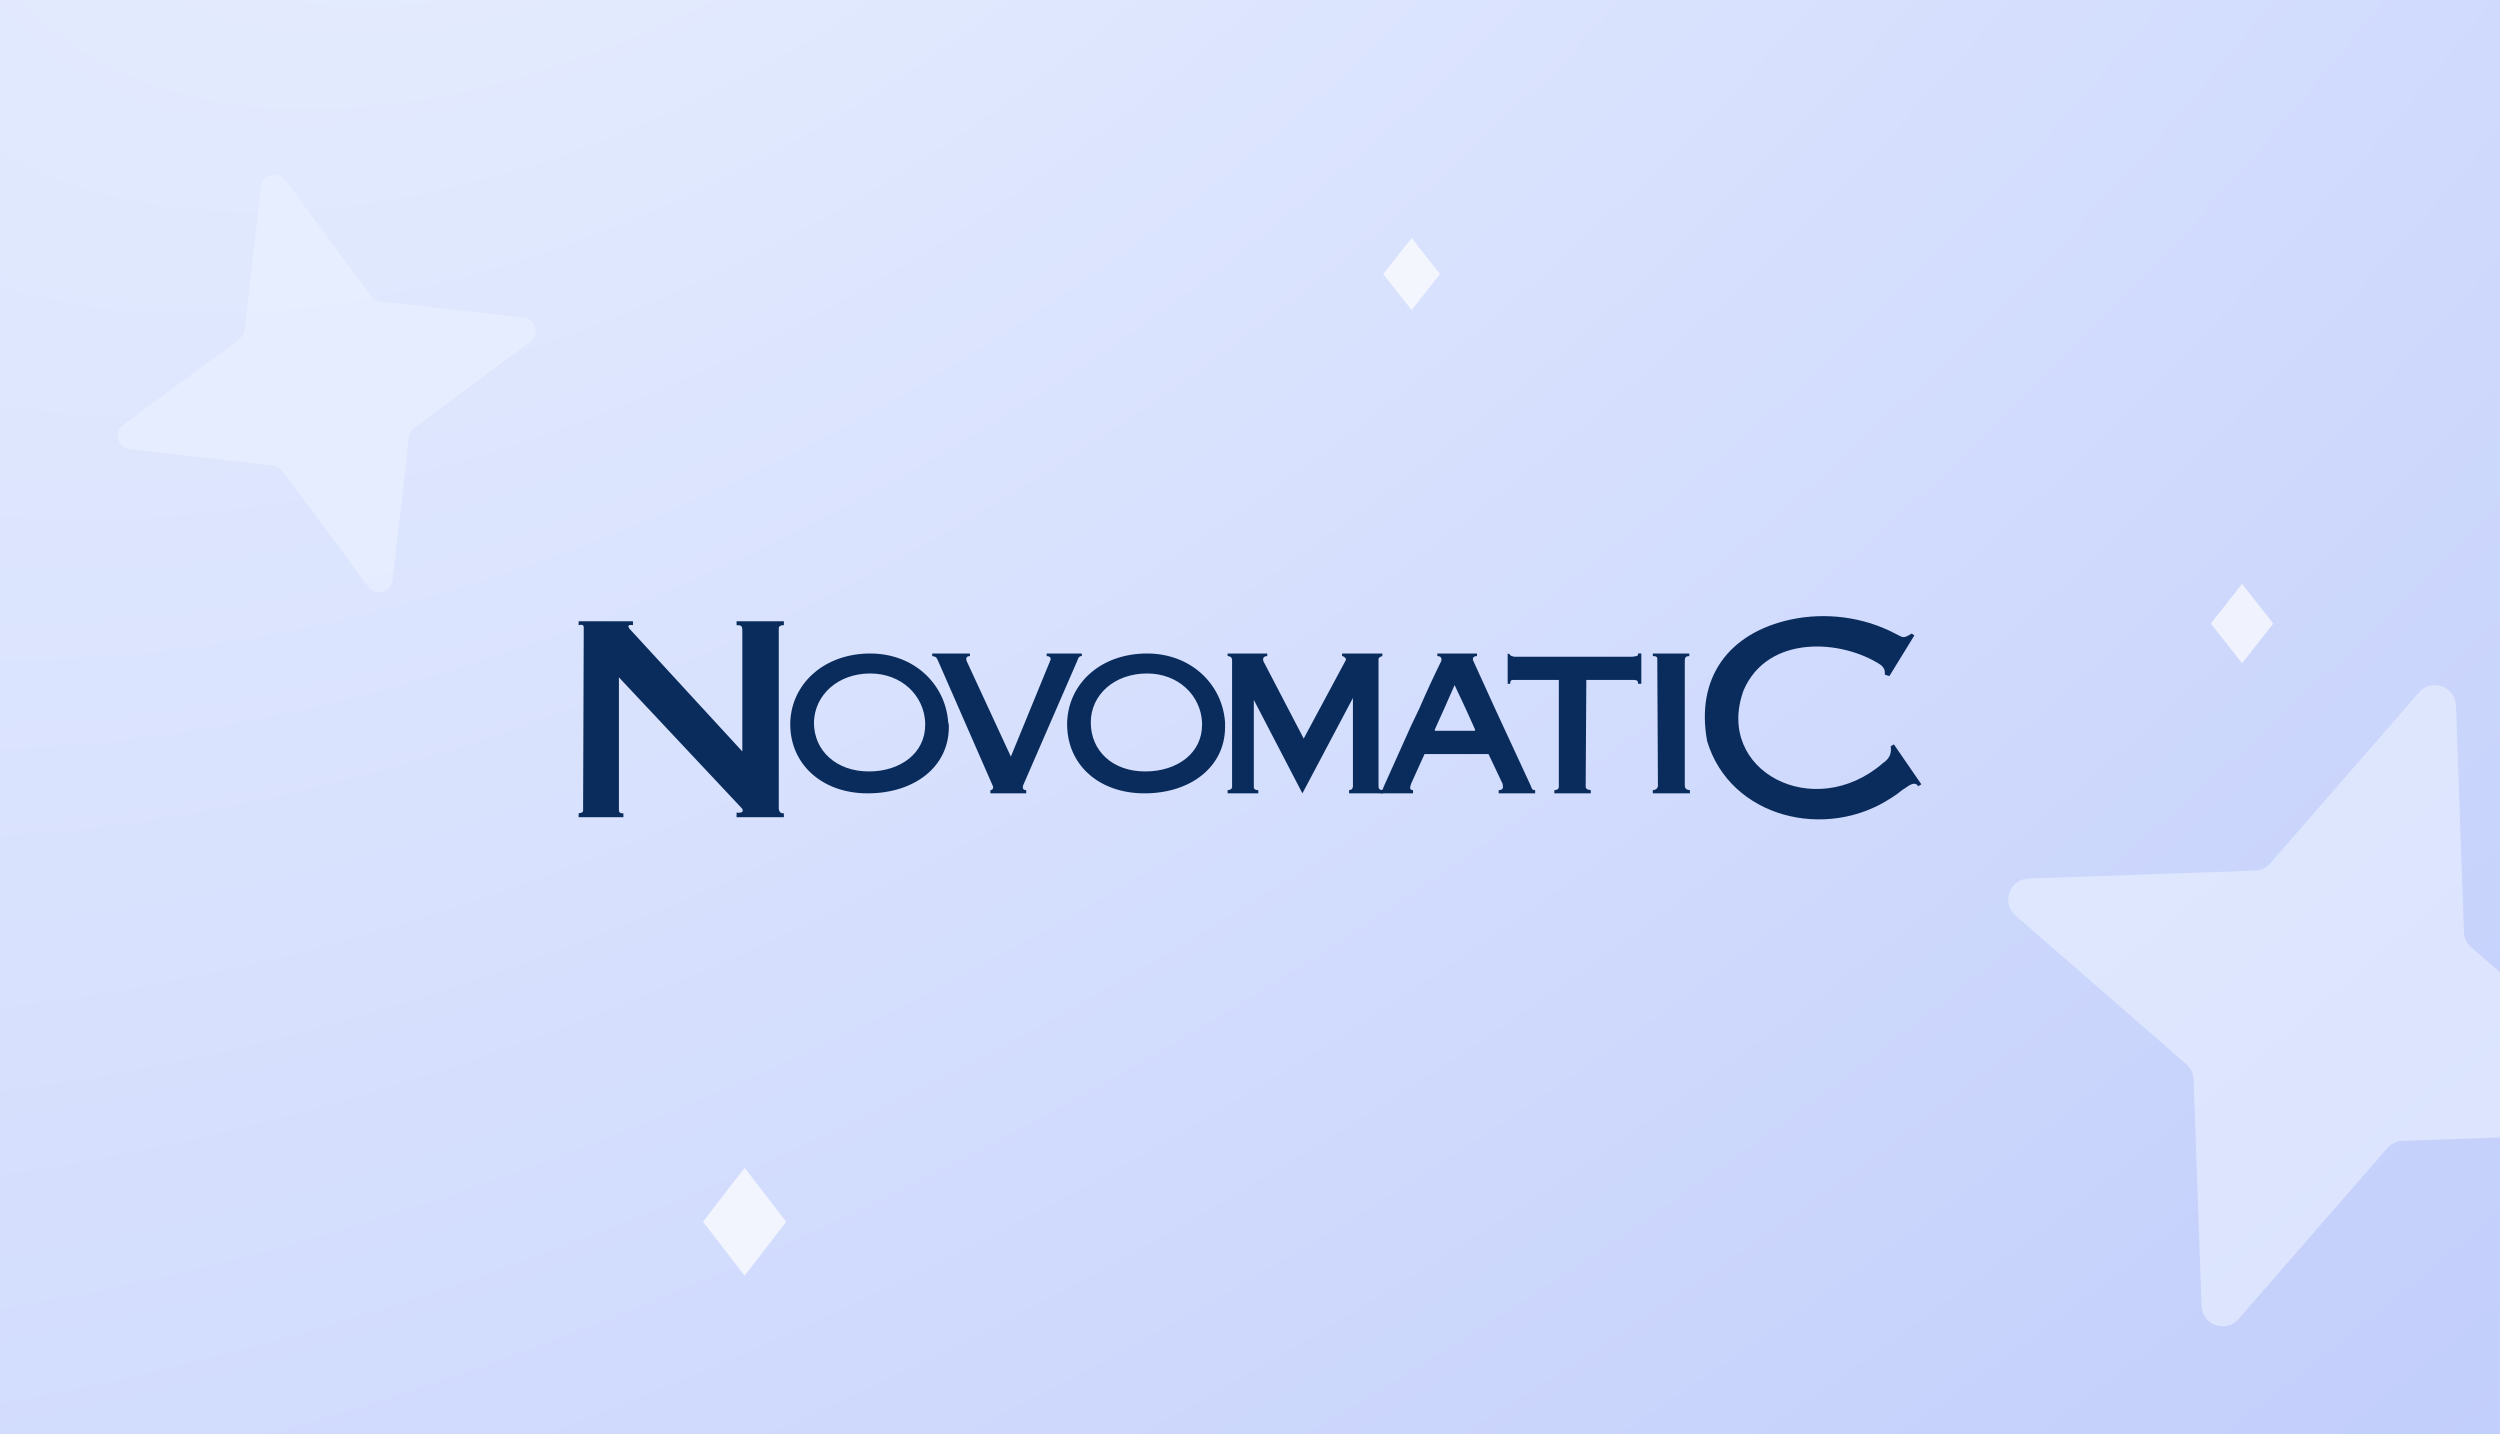 <svg width="441" height="253" viewBox="0 0 441 253" fill="none" xmlns="http://www.w3.org/2000/svg">
<rect x="0" y="0" width="441" height="253" fill="#808080" stroke="none"/>
<g clip-path="url(#clip0_10889_5837)">
<rect width="441" height="253" fill="white"/>
<rect width="441" height="253" fill="url(#paint0_radial_10889_5837)"/>
<rect width="441" height="253" fill="url(#paint1_radial_10889_5837)"/>
<path d="M254.019 48.347L249.011 42L244 48.344L249.007 54.69L254.019 48.347Z" fill="white" fill-opacity="0.7"/>
<path d="M401 110.002L395.502 103L390 109.998L395.498 117L401 110.002Z" fill="white" fill-opacity="0.7"/>
<path d="M138.694 215.52L131.35 206L124 215.515L131.344 225.035L138.694 215.52Z" fill="white" fill-opacity="0.7"/>
<path d="M72.133 77.099L69.239 102.409C68.995 104.53 66.275 105.276 64.983 103.549L49.822 83.077C49.441 82.557 48.848 82.215 48.187 82.133L22.877 79.239C20.756 78.996 20.009 76.275 21.737 74.983L42.209 59.822C42.729 59.441 43.071 58.848 43.153 58.187L46.047 32.877C46.29 30.756 49.01 30.01 50.303 31.737L65.464 52.209C65.845 52.729 66.438 53.071 67.099 53.153L92.409 56.047C94.53 56.291 95.276 59.011 93.549 60.303L73.077 75.464C72.557 75.845 72.215 76.438 72.133 77.099Z" fill="#EBF2FF" fill-opacity="0.6"/>
<path d="M421.125 202.528L394.874 232.684C392.672 235.21 388.491 233.756 388.356 230.374L386.957 190.417C386.927 189.406 386.465 188.436 385.682 187.742L355.527 161.491C353 159.289 354.454 155.109 357.837 154.974L397.793 153.575C398.805 153.544 399.774 153.082 400.468 152.3L426.719 122.144C428.921 119.617 433.102 121.072 433.237 124.454L434.636 164.411C434.666 165.422 435.129 166.392 435.911 167.086L466.067 193.337C468.593 195.538 467.139 199.719 463.756 199.854L423.8 201.253C422.789 201.284 421.819 201.746 421.125 202.528Z" fill="#EBF2FF" fill-opacity="0.6"/>
<path fill-rule="evenodd" clip-rule="evenodd" d="M102.07 144.154H109.966V143.473C109.629 143.473 109.177 143.473 109.177 142.904V119.484L130.946 142.677C131.283 143.472 130.382 143.357 129.931 143.357V144.153H138.278V143.472C137.938 143.472 137.489 143.472 137.375 142.677V110.845C137.375 110.39 137.826 110.276 138.278 110.276V109.596H129.931V110.276C130.719 110.276 130.946 110.39 130.946 111.185V132.558L110.981 110.844C110.755 110.389 110.755 110.163 111.656 110.275V109.595H102.07V110.275C102.634 110.162 102.972 110.162 102.972 110.73L102.859 142.903C102.859 143.357 102.633 143.357 102.07 143.472V144.154V144.154ZM333.628 140.743C335.431 139.607 334.756 139.836 336.221 138.926C336.562 138.697 337.802 137.675 338.365 138.697L338.929 138.357L334.08 131.307L333.515 131.648C333.742 133.013 333.177 133.923 332.16 134.604C319.98 145.178 302.383 135.969 307.574 121.757C311.858 111.867 324.945 112.776 331.822 117.325C332.387 117.893 332.498 118.12 332.498 119.03L333.29 119.258L337.687 112.097L337.236 111.756C335.544 112.78 335.771 112.439 334.079 111.643C328.55 108.802 322.009 108.006 316.03 109.257C304.752 111.643 299.11 119.715 301.141 130.742C305.205 144.268 322.124 148.359 333.628 140.743ZM174.707 139.947H181.024V139.38C180.46 139.38 180.347 139.036 180.46 138.585L190.046 116.528C190.273 115.733 190.61 115.733 190.835 115.733V115.279H184.632V115.733C185.083 115.733 185.421 115.961 185.309 116.414L178.316 133.468L170.533 116.642C170.421 116.302 170.307 115.733 171.097 115.733V115.279H164.442V115.733C165.344 115.847 165.231 116.188 165.457 116.528L175.157 138.696C175.27 138.925 175.157 139.38 174.706 139.38V139.947H174.707ZM270.015 138.585L263.698 124.941L259.976 116.756C259.752 116.416 259.638 115.733 260.541 115.733V115.279H253.547V115.733C254.336 115.733 254.336 116.302 254.222 116.642C252.876 119.376 251.597 122.143 250.386 124.941C249.935 125.964 249.372 126.987 248.921 128.01L244.071 138.81C243.958 139.151 243.958 139.38 243.507 139.38V139.947H249.259V139.38C248.47 139.38 248.808 138.696 248.921 138.241L251.289 133.012H262.569L265.051 138.241C265.161 138.81 265.275 139.38 264.372 139.38V139.947H270.803V139.38C270.239 139.381 270.239 139.152 270.015 138.585ZM260.089 128.919H253.207C253.097 128.919 253.097 128.805 253.097 128.691L254.789 124.939L256.592 120.847L258.512 124.939L260.204 128.691C260.203 128.919 260.089 128.919 260.089 128.919Z" fill="#0A2C5C"/>
<path fill-rule="evenodd" clip-rule="evenodd" d="M243.96 139.381C243.509 139.381 243.171 139.266 243.171 138.697V116.301C243.171 115.961 243.509 115.847 243.846 115.733V115.279H236.739V115.733C237.077 115.733 237.528 116.188 237.418 116.414L229.973 130.284L222.866 116.642C222.866 116.642 222.529 115.733 223.541 115.733V115.279H216.55V115.733C217.451 115.733 217.339 116.528 217.339 116.642V138.811C217.339 139.152 217.001 139.381 216.55 139.381V139.948H221.963V139.381C221.511 139.381 221.174 139.266 221.174 138.811V123.463L229.745 139.947L238.657 123.122V138.696C238.657 139.38 237.978 139.38 237.978 139.38V139.947H243.958L243.96 139.381ZM280.615 139.947V139.38C280.278 139.265 279.827 139.38 279.713 138.81L279.827 119.938H288.174C288.849 119.938 288.963 120.166 288.963 120.621H289.527V115.277H288.963C288.963 115.731 288.849 115.731 287.947 115.846H267.081C266.743 115.732 266.406 115.732 266.292 115.391L265.954 115.277V120.621H266.406C266.406 120.166 266.406 119.938 267.081 119.938H274.977V138.81C274.977 139.265 274.526 139.38 274.188 139.38V139.947H280.615V139.947ZM298.1 139.947V139.38C297.648 139.38 297.197 139.151 297.197 138.584V116.527C297.197 115.959 297.421 115.732 297.986 115.732V115.278H291.558V115.732C292.459 115.732 292.347 116.072 292.347 116.527L292.458 138.695C292.347 139.15 292.009 139.379 291.557 139.379V139.946H298.099V139.947H298.1ZM167.262 127.442C166.811 120.735 161.284 115.277 153.502 115.277C145.493 115.277 139.628 120.506 139.403 127.442V127.782C139.403 134.832 145.042 139.947 153.05 139.947C161.284 139.947 167.376 135.287 167.376 128.237C167.376 128.01 167.376 127.669 167.262 127.442ZM163.203 127.896C163.203 132.785 158.916 136.082 153.277 136.082C147.524 136.082 143.577 132.442 143.577 127.441C143.689 122.552 147.863 118.801 153.503 118.801C159.029 118.801 162.977 122.667 163.203 127.441V127.896ZM216.102 127.442C215.651 120.735 210.124 115.277 202.341 115.277C194.221 115.277 188.468 120.506 188.242 127.442V127.782C188.242 134.832 193.768 139.947 201.89 139.947C210.01 139.947 216.102 135.287 216.102 128.237V127.442V127.442ZM212.04 127.896C212.04 132.785 207.754 136.082 202.001 136.082C196.249 136.082 192.415 132.442 192.415 127.441C192.415 122.552 196.589 118.801 202.341 118.801C207.867 118.801 211.816 122.667 212.041 127.441L212.04 127.896Z" fill="#0A2C5C"/>
</g>
<defs>
<radialGradient id="paint0_radial_10889_5837" cx="0" cy="0" r="1" gradientUnits="userSpaceOnUse" gradientTransform="translate(244 126) rotate(57.494) scale(697.823 1216.36)">
<stop stop-color="#E8EFFF"/>
<stop offset="1" stop-color="#9BACF7"/>
</radialGradient>
<radialGradient id="paint1_radial_10889_5837" cx="0" cy="0" r="1" gradientUnits="userSpaceOnUse" gradientTransform="translate(114.5 -81.5) rotate(57.634) scale(942.41 1642.7)">
<stop stop-color="#E8EFFF"/>
<stop offset="1" stop-color="#9BACF7"/>
</radialGradient>
<clipPath id="clip0_10889_5837">
<rect width="441" height="253" fill="white"/>
</clipPath>
</defs>
</svg>
